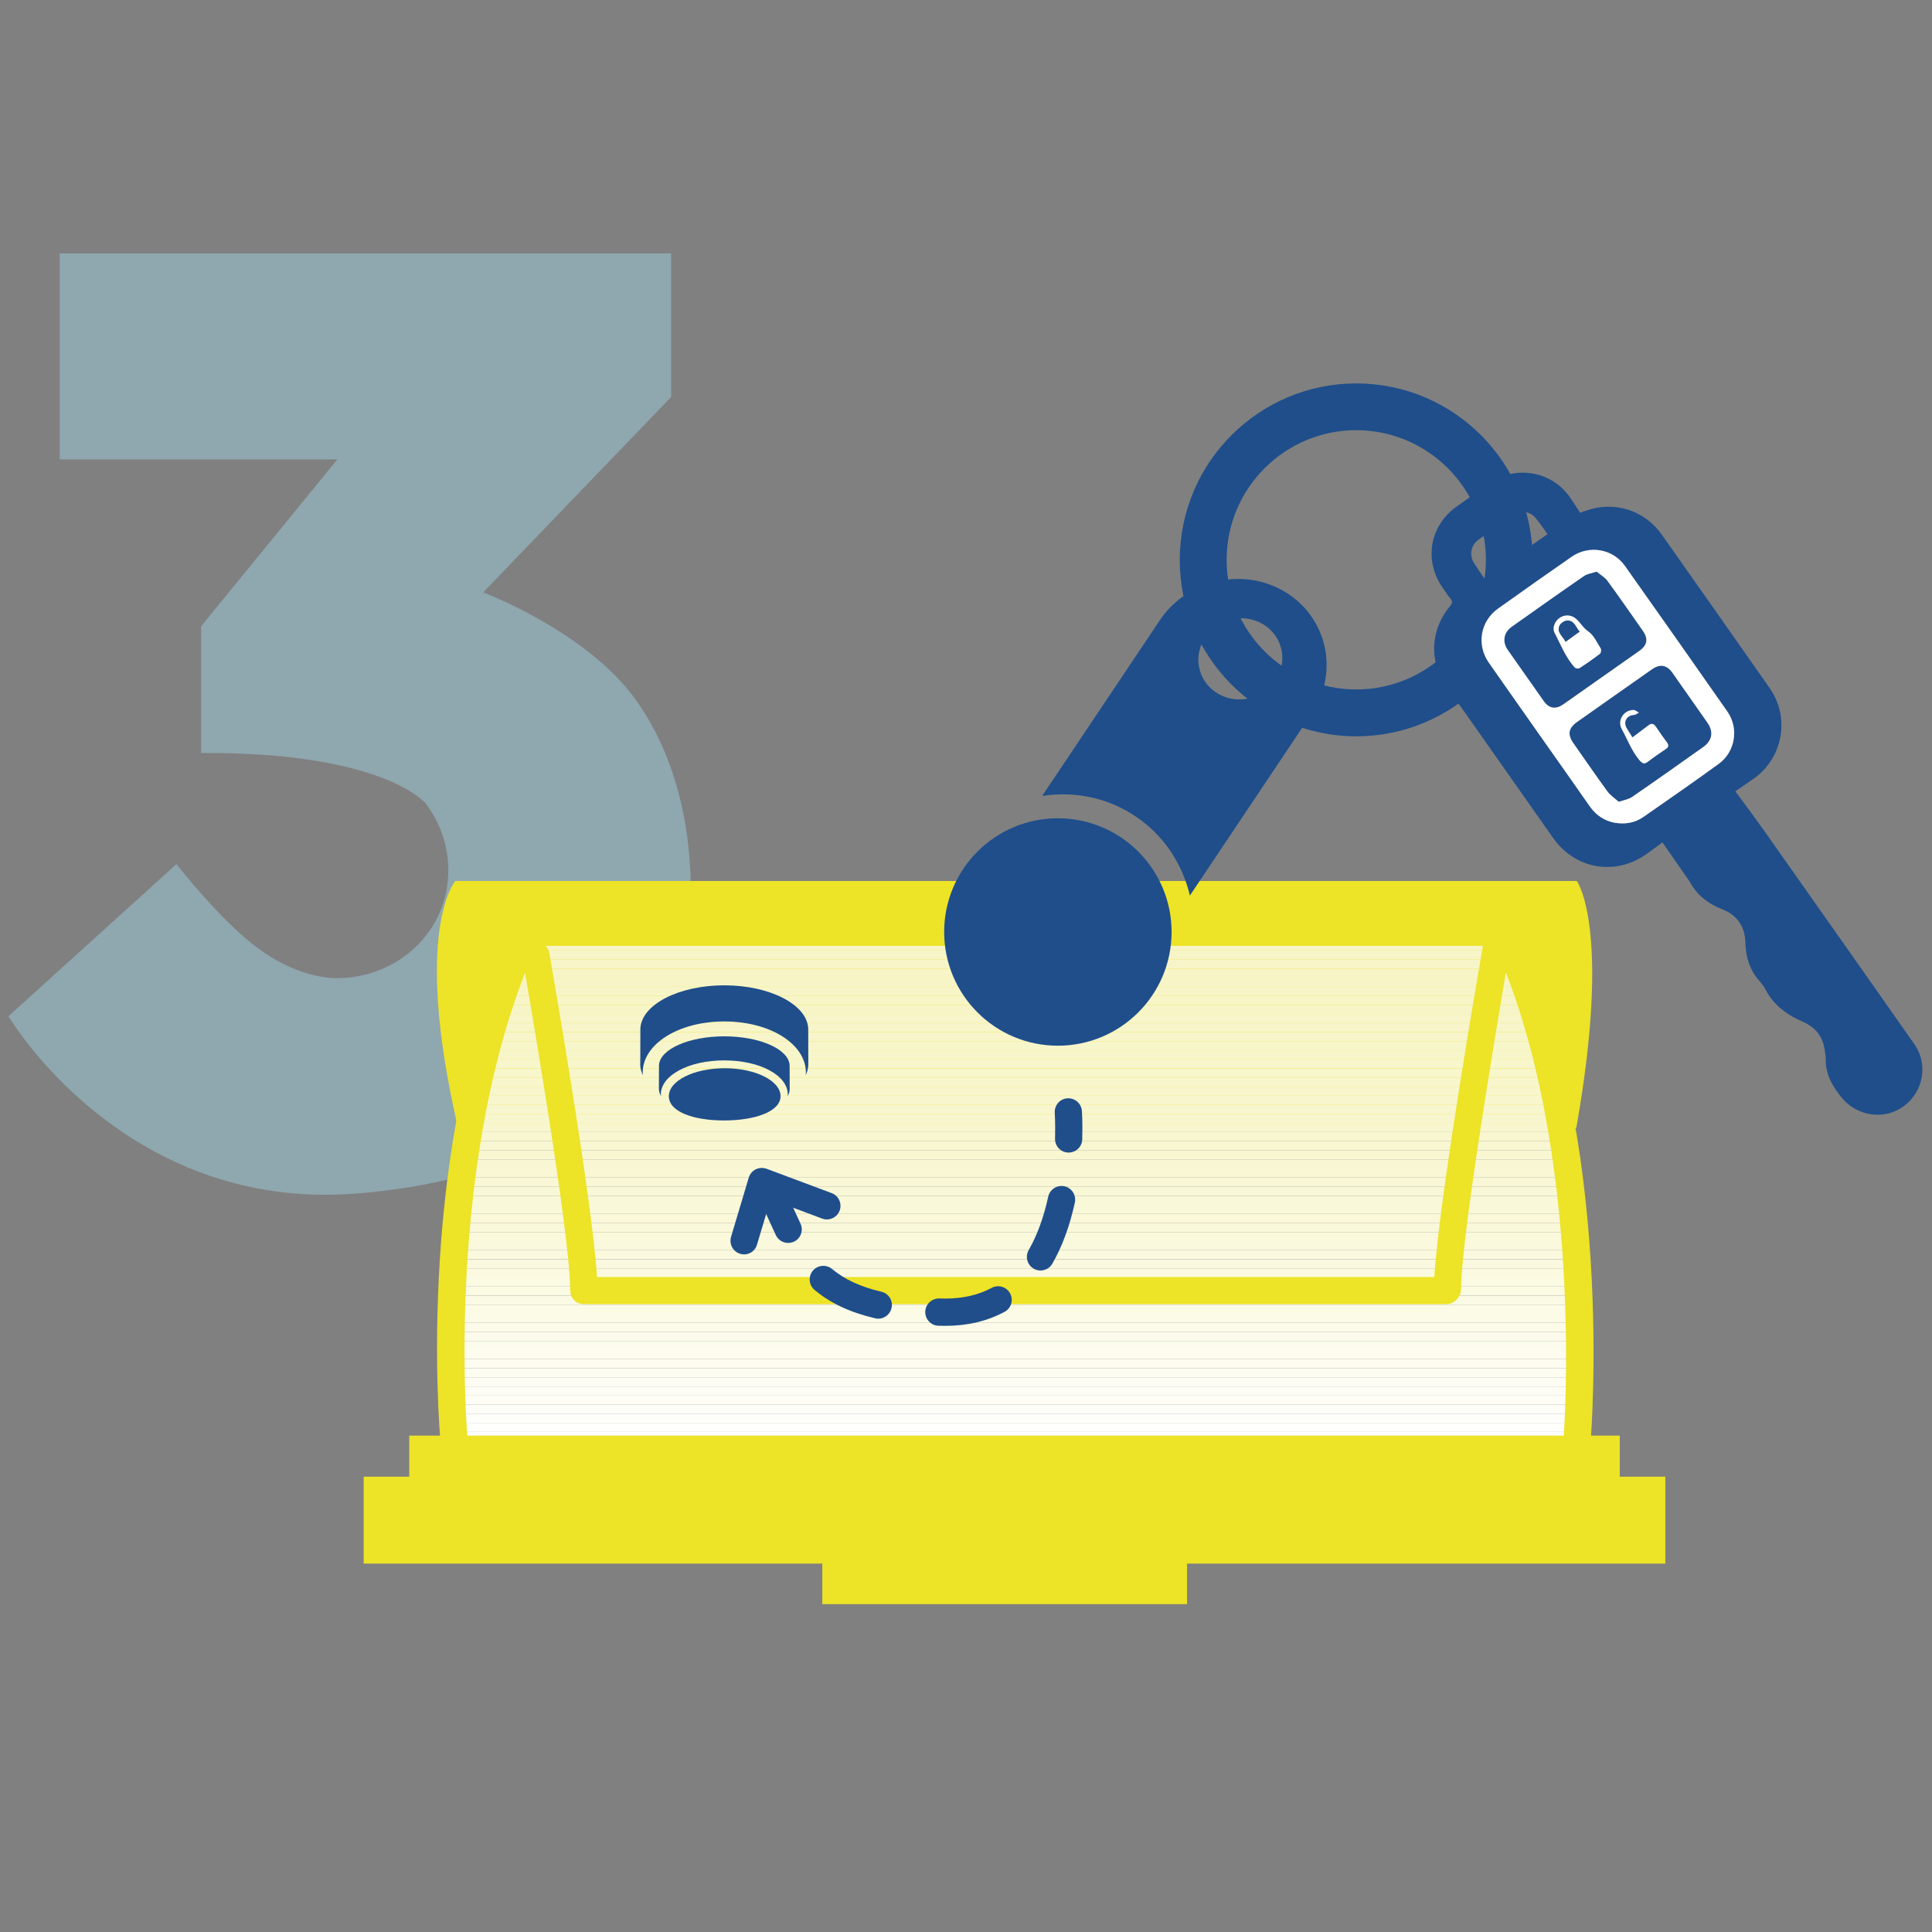 <?xml version="1.0" encoding="utf-8"?>
<!-- Generator: Adobe Illustrator 23.0.2, SVG Export Plug-In . SVG Version: 6.00 Build 0)  -->
<svg version="1.1" id="Réteg_1" xmlns="http://www.w3.org/2000/svg" xmlns:xlink="http://www.w3.org/1999/xlink" x="0px" y="0px"
	 viewBox="0 0 1920 1920" style="enable-background:new 0 0 1920 1920;" xml:space="preserve">
<rect x="0" y="0" width="1920" height="1920" fill="#808080" stroke="none"/>
<style type="text/css">
	.st0{opacity:0.65;}
	.st1{fill:#96BCC7;}
	.st2{fill:#EDE327;}
	.st3{clip-path:url(#SVGID_2_);fill:#FFFFFF;}
	.st4{clip-path:url(#SVGID_2_);fill:#FFFFFD;}
	.st5{clip-path:url(#SVGID_2_);fill:#FEFEFB;}
	.st6{clip-path:url(#SVGID_2_);fill:#FEFEF9;}
	.st7{clip-path:url(#SVGID_2_);fill:#FEFEF7;}
	.st8{clip-path:url(#SVGID_2_);fill:#FEFDF5;}
	.st9{clip-path:url(#SVGID_2_);fill:#FDFDF4;}
	.st10{clip-path:url(#SVGID_2_);fill:#FDFDF2;}
	.st11{clip-path:url(#SVGID_2_);fill:#FDFCF0;}
	.st12{clip-path:url(#SVGID_2_);fill:#FDFCEE;}
	.st13{clip-path:url(#SVGID_2_);fill:#FCFCED;}
	.st14{clip-path:url(#SVGID_2_);fill:#FCFBEB;}
	.st15{clip-path:url(#SVGID_2_);fill:#FCFBE9;}
	.st16{clip-path:url(#SVGID_2_);fill:#FCFBE8;}
	.st17{clip-path:url(#SVGID_2_);fill:#FBFBE6;}
	.st18{clip-path:url(#SVGID_2_);fill:#FBFAE5;}
	.st19{clip-path:url(#SVGID_2_);fill:#FBFAE3;}
	.st20{clip-path:url(#SVGID_2_);fill:#FBFAE2;}
	.st21{clip-path:url(#SVGID_2_);fill:#FBFAE0;}
	.st22{clip-path:url(#SVGID_2_);fill:#FAF9DF;}
	.st23{clip-path:url(#SVGID_2_);fill:#FAF9DE;}
	.st24{clip-path:url(#SVGID_2_);fill:#FAF9DD;}
	.st25{clip-path:url(#SVGID_2_);fill:#FAF9DB;}
	.st26{clip-path:url(#SVGID_2_);fill:#FAF8DA;}
	.st27{clip-path:url(#SVGID_2_);fill:#FAF8D9;}
	.st28{clip-path:url(#SVGID_2_);fill:#F9F8D8;}
	.st29{clip-path:url(#SVGID_2_);fill:#F9F8D7;}
	.st30{clip-path:url(#SVGID_2_);fill:#F9F8D6;}
	.st31{clip-path:url(#SVGID_2_);fill:#F9F7D5;}
	.st32{clip-path:url(#SVGID_2_);fill:#F9F7D4;}
	.st33{clip-path:url(#SVGID_2_);fill:#F9F7D3;}
	.st34{clip-path:url(#SVGID_2_);fill:#F9F7D2;}
	.st35{clip-path:url(#SVGID_2_);fill:#F8F7D1;}
	.st36{clip-path:url(#SVGID_2_);fill:#F8F7D0;}
	.st37{clip-path:url(#SVGID_2_);fill:#F8F6CF;}
	.st38{clip-path:url(#SVGID_2_);fill:#F8F6CE;}
	.st39{clip-path:url(#SVGID_2_);fill:#F8F6CD;}
	.st40{clip-path:url(#SVGID_2_);fill:#F8F6CC;}
	.st41{clip-path:url(#SVGID_2_);fill:#F8F6CB;}
	.st42{clip-path:url(#SVGID_2_);fill:#F7F6CA;}
	.st43{clip-path:url(#SVGID_2_);fill:#F7F5CA;}
	.st44{clip-path:url(#SVGID_2_);fill:#F7F5C9;}
	.st45{clip-path:url(#SVGID_2_);fill:#F7F5C8;}
	.st46{clip-path:url(#SVGID_2_);fill:#F7F5C7;}
	.st47{fill:#1F4E8B;}
	.st48{fill:#FFFFFF;}
</style>
<g class="st0">
	<g>
		<path class="st1" d="M632.3,696.1c45.8,64.5,56.6,144.6,53.9,209.4c-2.3,53.8-189.8-5.6-198.4,9.1c-15.7,27.1-33,255.2-33,255.2
			c-29.6,7.7-63.3,13.4-101.7,16.4C122.3,1204,8.4,1009.9,8.4,1009.9l166.9-151.1c44.6,55,74.4,81.9,101.3,96.5
			c32.6,17.8,57.7,16.8,57.7,16.8c60.9,0,111.2-46.2,111.2-107c0-25.9-8.9-49.7-23.9-68.5l-1.3-0.7c0,0-44.1-48.7-220.4-47.6V622.3
			l135.4-165.8h-276V251.8H667v142.7L480.2,588.7C480.2,588.7,583.5,627.4,632.3,696.1z"/>
	</g>
</g>
<g>
	<path class="st2" d="M455.2,1121c-45.7-197.2-2.7-245.5-2.7-245.5l0,0H1567c0,0,34.8,46.4-0.5,245.5"/>
</g>
<g>
	<g>
		<defs>
			<path id="SVGID_1_" d="M451.2,1432c0,0-26.6-291.9,73.1-505.6h969.8c97.6,208.4,73.1,505.6,73.1,505.6"/>
		</defs>
		<clipPath id="SVGID_2_">
			<use xlink:href="#SVGID_1_"  style="overflow:visible;"/>
		</clipPath>
		<path class="st3" d="M424.7,1432h1167.1H424.7z"/>
		<rect x="424.7" y="1423" class="st3" width="1167.1" height="9"/>
		<rect x="424.7" y="1414" class="st4" width="1167.1" height="9"/>
		<rect x="424.7" y="1404.9" class="st5" width="1167.1" height="9"/>
		<rect x="424.7" y="1395.9" class="st6" width="1167.1" height="9"/>
		<rect x="424.7" y="1386.9" class="st7" width="1167.1" height="9"/>
		<rect x="424.7" y="1377.9" class="st8" width="1167.1" height="9"/>
		<rect x="424.7" y="1368.8" class="st9" width="1167.1" height="9"/>
		<rect x="424.7" y="1359.8" class="st10" width="1167.1" height="9"/>
		<rect x="424.7" y="1350.8" class="st11" width="1167.1" height="9"/>
		<rect x="424.7" y="1341.7" class="st12" width="1167.1" height="9"/>
		<rect x="424.7" y="1332.7" class="st13" width="1167.1" height="9"/>
		<rect x="424.7" y="1323.7" class="st14" width="1167.1" height="9"/>
		<rect x="424.7" y="1314.7" class="st15" width="1167.1" height="9"/>
		<rect x="424.7" y="1305.6" class="st16" width="1167.1" height="9"/>
		<rect x="424.7" y="1296.6" class="st17" width="1167.1" height="9"/>
		<rect x="424.7" y="1287.6" class="st18" width="1167.1" height="9"/>
		<rect x="424.7" y="1278.5" class="st19" width="1167.1" height="9"/>
		<rect x="424.7" y="1269.5" class="st20" width="1167.1" height="9"/>
		<rect x="424.7" y="1260.5" class="st21" width="1167.1" height="9"/>
		<rect x="424.7" y="1251.5" class="st22" width="1167.1" height="9"/>
		<rect x="424.7" y="1242.4" class="st23" width="1167.1" height="9"/>
		<rect x="424.7" y="1233.4" class="st24" width="1167.1" height="9"/>
		<rect x="424.7" y="1224.4" class="st25" width="1167.1" height="9"/>
		<rect x="424.7" y="1215.3" class="st26" width="1167.1" height="9"/>
		<rect x="424.7" y="1206.3" class="st27" width="1167.1" height="9"/>
		<rect x="424.7" y="1197.3" class="st28" width="1167.1" height="9"/>
		<rect x="424.7" y="1188.3" class="st29" width="1167.1" height="9"/>
		<rect x="424.7" y="1179.2" class="st30" width="1167.1" height="9"/>
		<rect x="424.7" y="1170.2" class="st31" width="1167.1" height="9"/>
		<rect x="424.7" y="1161.2" class="st32" width="1167.1" height="9"/>
		<rect x="424.7" y="1152.2" class="st33" width="1167.1" height="9"/>
		<rect x="424.7" y="1143.1" class="st34" width="1167.1" height="9"/>
		<rect x="424.7" y="1134.1" class="st35" width="1167.1" height="9"/>
		<rect x="424.7" y="1125.1" class="st36" width="1167.1" height="9"/>
		<rect x="424.7" y="1116" class="st37" width="1167.1" height="9"/>
		<rect x="424.7" y="1107" class="st37" width="1167.1" height="9"/>
		<rect x="424.7" y="1098" class="st38" width="1167.1" height="9"/>
		<rect x="424.7" y="1089" class="st39" width="1167.1" height="9"/>
		<rect x="424.7" y="1079.9" class="st40" width="1167.1" height="9"/>
		<rect x="424.7" y="1070.9" class="st40" width="1167.1" height="9"/>
		<rect x="424.7" y="1061.9" class="st41" width="1167.1" height="9"/>
		<rect x="424.7" y="1052.8" class="st41" width="1167.1" height="9"/>
		<rect x="424.7" y="1043.8" class="st42" width="1167.1" height="9"/>
		<rect x="424.7" y="1034.8" class="st43" width="1167.1" height="9"/>
		<rect x="424.7" y="1025.8" class="st44" width="1167.1" height="9"/>
		<rect x="424.7" y="1016.7" class="st44" width="1167.1" height="9"/>
		<rect x="424.7" y="1007.7" class="st44" width="1167.1" height="9"/>
		<rect x="424.7" y="998.7" class="st45" width="1167.1" height="9"/>
		<rect x="424.7" y="989.6" class="st45" width="1167.1" height="9"/>
		<rect x="424.7" y="980.6" class="st45" width="1167.1" height="9"/>
		<rect x="424.7" y="971.6" class="st46" width="1167.1" height="9"/>
		<rect x="424.7" y="962.6" class="st46" width="1167.1" height="9"/>
		<rect x="424.7" y="953.5" class="st46" width="1167.1" height="9"/>
		<rect x="424.7" y="944.5" class="st46" width="1167.1" height="9"/>
		<rect x="424.7" y="935.5" class="st46" width="1167.1" height="9"/>
		<rect x="424.7" y="926.4" class="st46" width="1167.1" height="9"/>
		<rect x="424.7" y="926.4" class="st46" width="1167.1" height="0"/>
	</g>
	<path class="st2" d="M437.8,1433.2c-1.1-12.1-25.7-298,74.3-512.5l3.6-7.8h987.1l3.6,7.8c98,209.3,75.3,500.1,74.3,512.4l-26.9-2.2
		c0.2-2.9,22.4-288.6-68.3-490.9H533c-92.8,207.3-68.6,488-68.3,490.8L437.8,1433.2z"/>
</g>
<g>
	<path class="st2" d="M1437.9,1296.1H580.2c-7.5,0-13.5-6-13.5-13.5c0-59.4-47-328.1-47.5-330.8c-1.3-7.4,3.6-14.4,11-15.7
		c7.4-1.3,14.4,3.6,15.7,11c1.8,10.5,42.4,242.5,47.4,322h832.1c4.7-78.8,46.6-319.5,48.5-330.3c1.3-7.4,8.3-12.2,15.6-11
		c7.4,1.3,12.3,8.3,11,15.6c-0.5,2.8-48.5,278.5-48.5,337.8c0,1.6-0.3,3.2-0.8,4.7C1449.1,1291.2,1443.6,1296.1,1437.9,1296.1z"/>
</g>
<g>
	<g>
		<g>
			<path class="st47" d="M1357.2,381.3c-96.6-5.2-179.3,69.2-184.5,165.7c-5.2,96.6,69.2,179.3,165.8,184.5
				c96.5,5.2,179.3-69.2,184.4-165.8C1528.1,469.2,1453.7,386.4,1357.2,381.3z M1476.5,563.2c-3.8,71-64.6,125.6-135.5,121.8
				s-125.6-64.6-121.8-135.5c3.8-71,64.6-125.6,135.5-121.8C1425.6,431.5,1480.3,492.3,1476.5,563.2z"/>
		</g>
		<g>
			<g>
				<g>
					<path class="st47" d="M1757.1,831.1c48.5,68.8,97,137.6,145.4,206.6c13.9,19.8,9.1,47.1-10.5,61.6c-19,14.1-46.5,10.3-61.6-8.3
						c-9.2-11.3-16.4-23.3-16-38.6c0.1-2.1-0.5-4.3-0.7-6.4c-1.3-14.3-8.4-24.6-21.5-30.3c-15.8-6.9-29.2-16.3-37.4-31.9
						c-1.6-3-3.6-5.8-5.8-8.3c-10.1-11.2-14.1-24.3-14.5-39.2c-0.4-15.6-8.3-26.9-22.8-32.6c-14.2-5.5-25.4-14.2-32.6-27.7
						c-0.1-0.2-0.2-0.3-0.3-0.4c-8.8-12.6-17.5-25.2-26.7-38.5c-5.6,4.1-10.5,7.9-15.6,11.5c-31,22.2-71.2,15.3-93-15.8
						c-29.3-41.7-58.6-83.3-87.9-125c-7.8-11.1-16.2-21.9-22.8-33.8c-12.7-23-9.1-51,8.2-71.6c2.5-3,2.6-4.8,0.3-7.6
						c-2.9-3.6-5.4-7.5-8.1-11.4c-18.2-26.8-12.3-60.8,14-79.7c11.2-8,22.5-15.9,33.8-23.8c25.6-17.7,60.4-11.7,78.6,13.5
						c3.7,5.2,7.1,10.7,10.6,16.1c2.2-0.7,3.6-1.1,4.9-1.6c28.4-10.6,59-1.3,76.5,23.6c35.7,50.7,71.5,101.4,107,152.2
						c20.6,29.4,13.4,69.6-16,90.3c-5.6,3.9-11.2,7.7-18,12.4C1735.8,801.5,1746.6,816.2,1757.1,831.1z M1633.1,812
						c25.1-17.4,50.2-34.9,74.9-52.8c16.6-12,20.4-35.3,8.7-52.1c-33.8-48.4-67.7-96.6-101.8-144.7c-12.1-17.1-35.7-21-52.9-9.1
						c-24.5,17-49,34.2-73.2,51.5c-17.6,12.6-21.6,35.9-9.2,53.7c28.3,40.4,56.7,80.7,85.1,121c5.2,7.5,10.4,15,15.7,22.4
						c6.2,8.7,14.6,13.9,24.2,15.7C1615.4,819.5,1624.8,817.8,1633.1,812z M1537.9,530.8c-4-5.5-7.8-11.5-12.5-16.7
						c-5.6-6.2-14.4-6.9-21.5-2.1c-11.7,7.9-23.3,16-34.6,24.4c-7.8,5.7-9.4,15.3-4.3,23.4c3.2,5.1,6.8,10.1,10.2,15.2
						C1496.4,559.9,1516.9,545.6,1537.9,530.8z"/>
				</g>
			</g>
			<g>
				<g>
					<path class="st47" d="M1597.5,786.7c-11.6-15.9-22.7-32.1-34-48.2c-6-8.6-4.9-14.9,3.7-20.9c24.8-17.5,49.7-35,74.5-52.4
						c7.9-5.6,14.8-4.4,20.3,3.4c11.6,16.5,23.2,33,34.8,49.6c6.3,9,4.9,17.8-4,24.2c-23.5,16.7-47,33.3-70.7,49.6
						c-3.6,2.5-8.3,3.2-13.5,5C1604.6,793.3,1600.3,790.5,1597.5,786.7z M1616.2,722.9c-3.1-6.1,0.8-12.1,7.6-12.4
						c1.7-0.1,3.3-1.5,4.9-2.3c-1.7-0.9-3.5-2.5-5.2-2.6c-9.7-0.2-16.6,10.3-11.8,18.9c5.7,10.4,9.8,21.7,17.6,31
						c3.1,3.6,5,4.1,8.6,1.3c5.7-4.4,11.6-8.4,17.5-12.4c2.9-1.9,3.2-3.8,1.2-6.6c-3.7-5-7.4-10.1-10.8-15.3
						c-2.3-3.5-4.5-4.1-7.8-1.5c-4.9,3.9-9.9,7.5-15.7,11.9C1619.9,728.9,1617.8,726,1616.2,722.9z"/>
				</g>
			</g>
			<g>
				<g>
					<path class="st47" d="M1597.6,577.4c11.8,16.2,23.2,32.7,34.7,49c5.9,8.4,4.9,14.7-3.4,20.5c-25.1,17.7-50.3,35.4-75.5,53.1
						c-7.5,5.2-14.1,4.1-19.4-3.4c-11.9-16.8-23.7-33.6-35.5-50.5c-5.9-8.4-4.4-17.5,4-23.5c23.8-16.9,47.6-33.7,71.5-50.2
						c3.3-2.3,7.8-2.9,12.6-4.6C1590.6,571.2,1595,573.7,1597.6,577.4z M1544.7,628.5c6.3,11.9,10.9,24.8,20.3,34.9
						c0.8,0.9,3.5,1.4,4.5,0.8c7-4.6,13.9-9.4,20.6-14.5c1-0.8,1.4-4,0.6-5.3c-3.7-5.9-6.8-13-12.2-16.7c-5.4-3.7-8-9.2-12.7-13
						c-7.9-6.4-19.9-1.9-21.8,9C1544.2,624.7,1543.8,626.9,1544.7,628.5z"/>
				</g>
			</g>
			<g>
				<g>
					<path class="st48" d="M1622.3,732.8c-2.4-3.9-4.5-6.8-6.1-9.9c-3.1-6.1,0.8-12.1,7.6-12.4c1.7-0.1,3.3-1.5,4.9-2.3
						c-1.7-0.9-3.5-2.5-5.2-2.6c-9.7-0.2-16.6,10.3-11.8,18.9c5.7,10.4,9.8,21.7,17.6,31c3.1,3.6,5,4.1,8.6,1.3
						c5.7-4.4,11.6-8.4,17.5-12.4c2.9-1.9,3.2-3.8,1.2-6.6c-3.7-5-7.4-10.1-10.8-15.3c-2.3-3.5-4.5-4.1-7.8-1.5
						C1633.1,724.8,1628,728.4,1622.3,732.8z"/>
				</g>
			</g>
			<g>
				<g>
					<path class="st48" d="M1565.8,614.6c4.7,3.8,7.3,9.3,12.7,13c5.4,3.7,8.5,10.9,12.2,16.7c0.8,1.2,0.4,4.5-0.6,5.3
						c-6.6,5.1-13.5,9.9-20.6,14.5c-1,0.6-3.6,0.2-4.5-0.8c-9.3-10.1-14-23-20.3-34.9c-0.9-1.6-0.5-3.8-0.7-4.9
						C1545.9,612.7,1557.9,608.2,1565.8,614.6z M1569.8,627.7c-3.8-4-5.1-11.4-12.6-11c-2.6,0.2-6.2,2.6-7.3,5
						c-3.2,6.9,3.5,10.7,6,16.1C1560.8,634.2,1565.1,631.1,1569.8,627.7z"/>
				</g>
			</g>
			<g>
				<g>
					<path class="st47" d="M1555.8,637.8c5-3.6,9.3-6.7,14-10.1c-3.8-4-5.1-11.4-12.6-11c-2.6,0.2-6.2,2.6-7.3,5
						C1546.6,628.6,1553.4,632.4,1555.8,637.8z"/>
				</g>
			</g>
			<g>
				<g>
					<path class="st48" d="M1580.3,801.9c-5.3-7.4-10.4-14.9-15.7-22.4c-28.4-40.3-56.8-80.6-85.1-121c-12.4-17.8-8.4-41.1,9.2-53.7
						c24.3-17.3,48.7-34.5,73.2-51.5c17.2-11.9,40.8-8.1,52.9,9.1c34.1,48.1,68,96.4,101.8,144.7c11.7,16.8,7.9,40.1-8.7,52.1
						c-24.7,17.9-49.8,35.4-74.9,52.8c-8.3,5.7-17.7,7.4-28.6,5.6C1595,815.8,1586.5,810.6,1580.3,801.9z M1622.1,791.9
						c23.7-16.3,47.2-32.9,70.7-49.6c8.9-6.4,10.3-15.2,4-24.2c-11.6-16.6-23.2-33.1-34.8-49.6c-5.5-7.8-12.3-9-20.3-3.4
						c-24.9,17.4-49.7,34.9-74.5,52.4c-8.5,6-9.6,12.4-3.7,20.9c11.3,16.1,22.4,32.3,34,48.2c2.8,3.8,7,6.5,11.2,10.2
						C1613.8,795.1,1618.6,794.4,1622.1,791.9z M1574.1,572.5c-24,16.5-47.8,33.4-71.5,50.2c-8.4,5.9-9.9,15.1-4,23.5
						c11.8,16.9,23.6,33.7,35.5,50.5c5.3,7.5,11.9,8.6,19.4,3.4c25.2-17.7,50.3-35.4,75.5-53.1c8.3-5.8,9.3-12.2,3.4-20.5
						c-11.5-16.4-22.9-32.9-34.7-49c-2.7-3.7-7-6.1-10.9-9.4C1581.9,569.6,1577.4,570.3,1574.1,572.5z"/>
				</g>
			</g>
		</g>
	</g>
	<g>
		<circle class="st47" cx="1051.3" cy="926.2" r="113"/>
	</g>
	<g>
		<path class="st47" d="M1128.5,811.3c28.5,19.1,46.7,47.7,54,78.7l121.2-181.1c27.2-40.7,15.5-94.8-26-120.3
			c-41.5-25.5-97.8-13-125,27.7L1035.7,791C1067.1,786.2,1100.2,792.2,1128.5,811.3z M1221.6,616.1c22.2-6.4,45.2,5.8,51.3,27.1
			c6.1,21.4-7,43.8-29.2,50.2c-22.2,6.4-45.2-5.8-51.3-27.1C1186.3,644.9,1199.4,622.5,1221.6,616.1z"/>
	</g>
</g>
<g>
	<g>
		<path class="st47" d="M803.3,1057.6c0-0.2-0.1-35.7-0.1-35.7c-1.4-23.7-38.2-42.7-83.4-42.7c-45.2,0-82,19-83.4,42.7l-0.1,35
			c0,0.2-0.1,0.4-0.1,0.7c0,3.8,1,7.5,2.7,11c-0.1-0.9-0.2-1.7-0.2-2.6c0-28.5,35.6-50.9,81.1-50.9c45.5,0,81.1,22.4,81.1,50.9
			c0,0.9-0.1,1.7-0.2,2.6C802.3,1065,803.3,1061.4,803.3,1057.6z"/>
	</g>
	<g>
		<path class="st47" d="M784.8,1082.2c0-0.1-0.1-23.8-0.1-23.8c-1.1-15.8-29.7-28.5-64.9-28.5c-35.2,0-63.8,12.7-64.9,28.5
			l-0.1,23.3c0,0.1,0,0.3,0,0.4c0,2.5,0.8,5,2.1,7.3c-0.1-0.6-0.2-1.1-0.2-1.7c0-19,27.7-33.9,63.1-33.9s63.1,14.9,63.1,33.9
			c0,0.6-0.1,1.1-0.2,1.7C784,1087.2,784.8,1084.7,784.8,1082.2z"/>
	</g>
</g>
<g>
	<g>
		<path class="st47" d="M1062,1145.4c-0.1,0-0.3,0-0.4,0c-7.5-0.2-13.3-6.4-13.1-13.9c0.4-15.3-0.3-25.3-0.3-25.6
			c-0.5-7.4,5.1-13.9,12.5-14.4c7.4-0.5,13.9,5,14.5,12.5c0,0,0.8,11.2,0.3,28.4C1075.3,1139.6,1069.3,1145.4,1062,1145.4z"/>
	</g>
	<g>
		<path class="st47" d="M939.8,1317.6c0,0-0.1,0-0.1,0l-7.1-0.1c-7.5-0.2-13.3-6.5-13.1-14c0.3-7.5,6.5-13.2,14-13.1l6.2,0.1
			c0,0,0.1,0,0.1,0c17.2,0,32.6-3.6,45.7-10.6c6.6-3.6,14.8-1.1,18.3,5.5c3.6,6.6,1.1,14.8-5.5,18.3
			C981.2,1312.9,961.5,1317.6,939.8,1317.6z M872.8,1310.5c-1,0-2-0.1-3.1-0.4c-24.8-5.8-44.5-15-60.2-28.2
			c-5.7-4.8-6.5-13.3-1.7-19.1c4.8-5.7,13.4-6.4,19.1-1.7c12.4,10.4,28.4,17.8,49,22.6c7.3,1.7,11.8,9,10.1,16.2
			C884.5,1306.3,878.9,1310.5,872.8,1310.5z M1034,1262.6c-2.3,0-4.6-0.6-6.7-1.8c-6.5-3.7-8.7-12-5-18.5
			c8.4-14.6,14.9-32.4,19.4-53c1.6-7.3,8.8-12,16.1-10.4c7.3,1.6,11.9,8.8,10.4,16.1c-5.1,23.3-12.6,43.8-22.4,60.8
			C1043.3,1260.2,1038.7,1262.6,1034,1262.6z"/>
	</g>
	<g>
		<path class="st47" d="M783.2,1235.2c-5.1,0-9.9-2.9-12.2-7.8c-2.3-4.8-4.5-9.8-6.8-14.8l-4.5-9.9c-3.1-6.8-0.1-14.8,6.7-17.9
			c6.9-3.1,14.8-0.1,17.9,6.7l4.6,10.1c2.2,4.9,4.4,9.7,6.6,14.4c3.2,6.7,0.3,14.8-6.5,18C787,1234.8,785.1,1235.2,783.2,1235.2z"/>
	</g>
</g>
<g>
	<path class="st47" d="M775.7,1089.4c0,15.3-25.6,24.1-56.2,24.1s-54.8-8.7-54.8-24.1s24.9-27.8,55.5-27.8
		C750.8,1061.6,775.7,1074.1,775.7,1089.4z"/>
</g>
<g>
	<path class="st47" d="M739.5,1246.6c-1.3,0-2.6-0.2-3.9-0.6c-7.2-2.1-11.2-9.7-9.1-16.8l17.6-58.9c1.1-3.6,3.6-6.6,6.9-8.2
		c3.4-1.7,7.3-1.8,10.8-0.6l64.7,24.2c7,2.6,10.5,10.4,7.9,17.4c-2.6,7-10.5,10.5-17.4,7.9l-51.2-19.2l-13.5,45.1
		C750.7,1242.8,745.3,1246.6,739.5,1246.6z"/>
</g>
<polygon class="st2" points="1655,1467.5 1609.7,1467.5 1609.7,1426.7 406.7,1426.7 406.7,1467.5 361.4,1467.5 361.4,1553.9 
	817.2,1553.9 817.2,1594.2 1179.7,1594.2 1179.7,1553.9 1655,1553.9 "/>
</svg>
